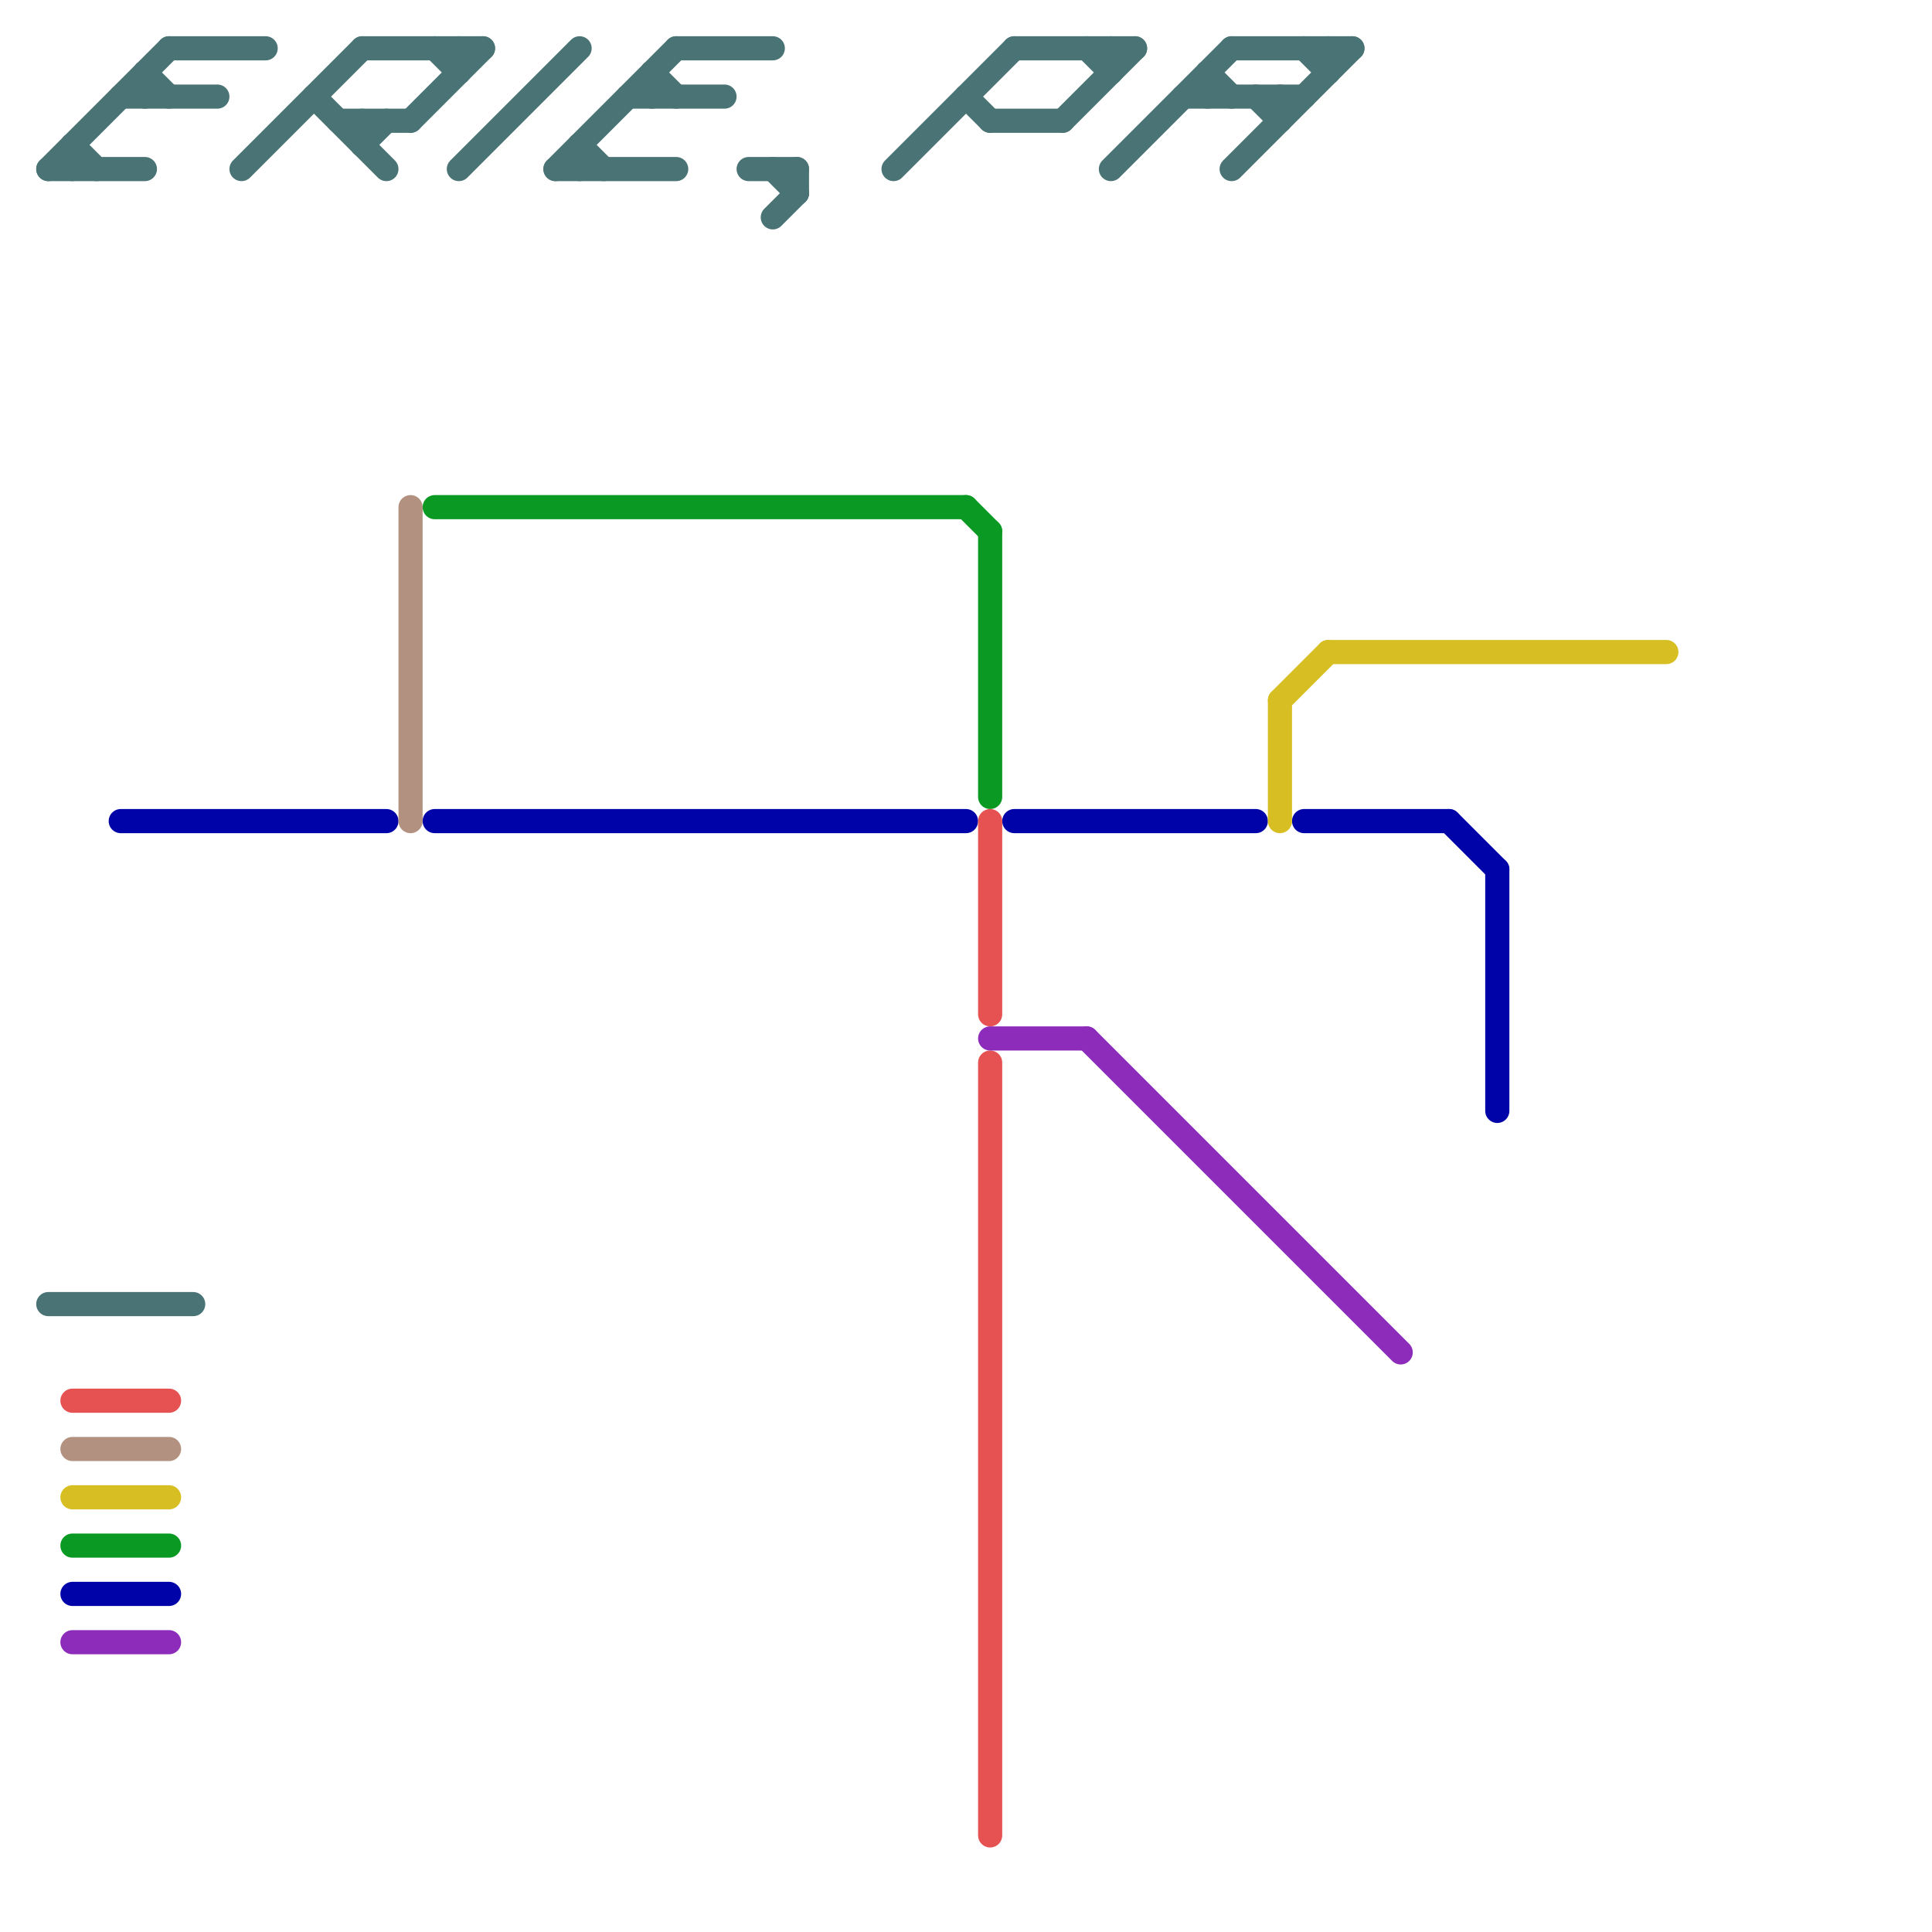 
<svg version="1.1" xmlns="http://www.w3.org/2000/svg" viewBox="0 0 80 80">
<style>text { font: 1px Helvetica; font-weight: 600; white-space: pre; dominant-baseline: central; } line { stroke-width: 1; fill: none; stroke-linecap: round; stroke-linejoin: round; } .c0 { stroke: #497374 } .c1 { stroke: #0004a8 } .c2 { stroke: #b39180 } .c3 { stroke: #0a9922 } .c4 { stroke: #e65151 } .c5 { stroke: #d7bf23 } .c6 { stroke: #8d2cba }</style><defs><g id="wm-xf"><circle r="1.2" fill="#000"/><circle r="0.9" fill="#fff"/><circle r="0.6" fill="#000"/><circle r="0.3" fill="#fff"/></g><g id="wm"><circle r="0.6" fill="#000"/><circle r="0.3" fill="#fff"/></g></defs><line class="c0" x1="51" y1="2" x2="56" y2="2"/><line class="c0" x1="14" y1="5" x2="17" y2="5"/><line class="c0" x1="6" y1="3" x2="6" y2="4"/><line class="c0" x1="10" y1="7" x2="15" y2="2"/><line class="c0" x1="17" y1="5" x2="20" y2="2"/><line class="c0" x1="19" y1="7" x2="24" y2="2"/><line class="c0" x1="37" y1="7" x2="42" y2="2"/><line class="c0" x1="46" y1="2" x2="46" y2="3"/><line class="c0" x1="28" y1="2" x2="32" y2="2"/><line class="c0" x1="49" y1="4" x2="54" y2="4"/><line class="c0" x1="5" y1="4" x2="9" y2="4"/><line class="c0" x1="3" y1="6" x2="3" y2="7"/><line class="c0" x1="23" y1="7" x2="28" y2="7"/><line class="c0" x1="44" y1="5" x2="47" y2="2"/><line class="c0" x1="27" y1="3" x2="28" y2="4"/><line class="c0" x1="24" y1="6" x2="24" y2="7"/><line class="c0" x1="31" y1="7" x2="33" y2="7"/><line class="c0" x1="15" y1="6" x2="16" y2="5"/><line class="c0" x1="2" y1="54" x2="8" y2="54"/><line class="c0" x1="32" y1="7" x2="33" y2="8"/><line class="c0" x1="32" y1="9" x2="33" y2="8"/><line class="c0" x1="50" y1="3" x2="50" y2="4"/><line class="c0" x1="45" y1="2" x2="46" y2="3"/><line class="c0" x1="42" y1="2" x2="47" y2="2"/><line class="c0" x1="54" y1="2" x2="55" y2="3"/><line class="c0" x1="7" y1="2" x2="11" y2="2"/><line class="c0" x1="53" y1="4" x2="53" y2="5"/><line class="c0" x1="51" y1="7" x2="56" y2="2"/><line class="c0" x1="2" y1="7" x2="6" y2="7"/><line class="c0" x1="26" y1="4" x2="30" y2="4"/><line class="c0" x1="15" y1="5" x2="15" y2="6"/><line class="c0" x1="6" y1="3" x2="7" y2="4"/><line class="c0" x1="13" y1="4" x2="16" y2="7"/><line class="c0" x1="19" y1="2" x2="19" y2="3"/><line class="c0" x1="33" y1="7" x2="33" y2="8"/><line class="c0" x1="27" y1="3" x2="27" y2="4"/><line class="c0" x1="46" y1="7" x2="51" y2="2"/><line class="c0" x1="24" y1="6" x2="25" y2="7"/><line class="c0" x1="40" y1="4" x2="41" y2="5"/><line class="c0" x1="15" y1="2" x2="20" y2="2"/><line class="c0" x1="18" y1="2" x2="19" y2="3"/><line class="c0" x1="55" y1="2" x2="55" y2="3"/><line class="c0" x1="3" y1="6" x2="4" y2="7"/><line class="c0" x1="2" y1="7" x2="7" y2="2"/><line class="c0" x1="52" y1="4" x2="53" y2="5"/><line class="c0" x1="41" y1="5" x2="44" y2="5"/><line class="c0" x1="23" y1="7" x2="28" y2="2"/><line class="c0" x1="50" y1="3" x2="51" y2="4"/><line class="c1" x1="60" y1="34" x2="62" y2="36"/><line class="c1" x1="54" y1="34" x2="60" y2="34"/><line class="c1" x1="42" y1="34" x2="52" y2="34"/><line class="c1" x1="3" y1="66" x2="7" y2="66"/><line class="c1" x1="5" y1="34" x2="16" y2="34"/><line class="c1" x1="62" y1="36" x2="62" y2="46"/><line class="c1" x1="18" y1="34" x2="40" y2="34"/><line class="c2" x1="17" y1="21" x2="17" y2="34"/><line class="c2" x1="3" y1="60" x2="7" y2="60"/><line class="c3" x1="40" y1="21" x2="41" y2="22"/><line class="c3" x1="3" y1="64" x2="7" y2="64"/><line class="c3" x1="41" y1="22" x2="41" y2="33"/><line class="c3" x1="18" y1="21" x2="40" y2="21"/><line class="c4" x1="41" y1="44" x2="41" y2="76"/><line class="c4" x1="3" y1="58" x2="7" y2="58"/><line class="c4" x1="41" y1="34" x2="41" y2="42"/><line class="c5" x1="53" y1="29" x2="55" y2="27"/><line class="c5" x1="55" y1="27" x2="69" y2="27"/><line class="c5" x1="53" y1="29" x2="53" y2="34"/><line class="c5" x1="3" y1="62" x2="7" y2="62"/><line class="c6" x1="45" y1="43" x2="58" y2="56"/><line class="c6" x1="3" y1="68" x2="7" y2="68"/><line class="c6" x1="41" y1="43" x2="45" y2="43"/>
</svg>

